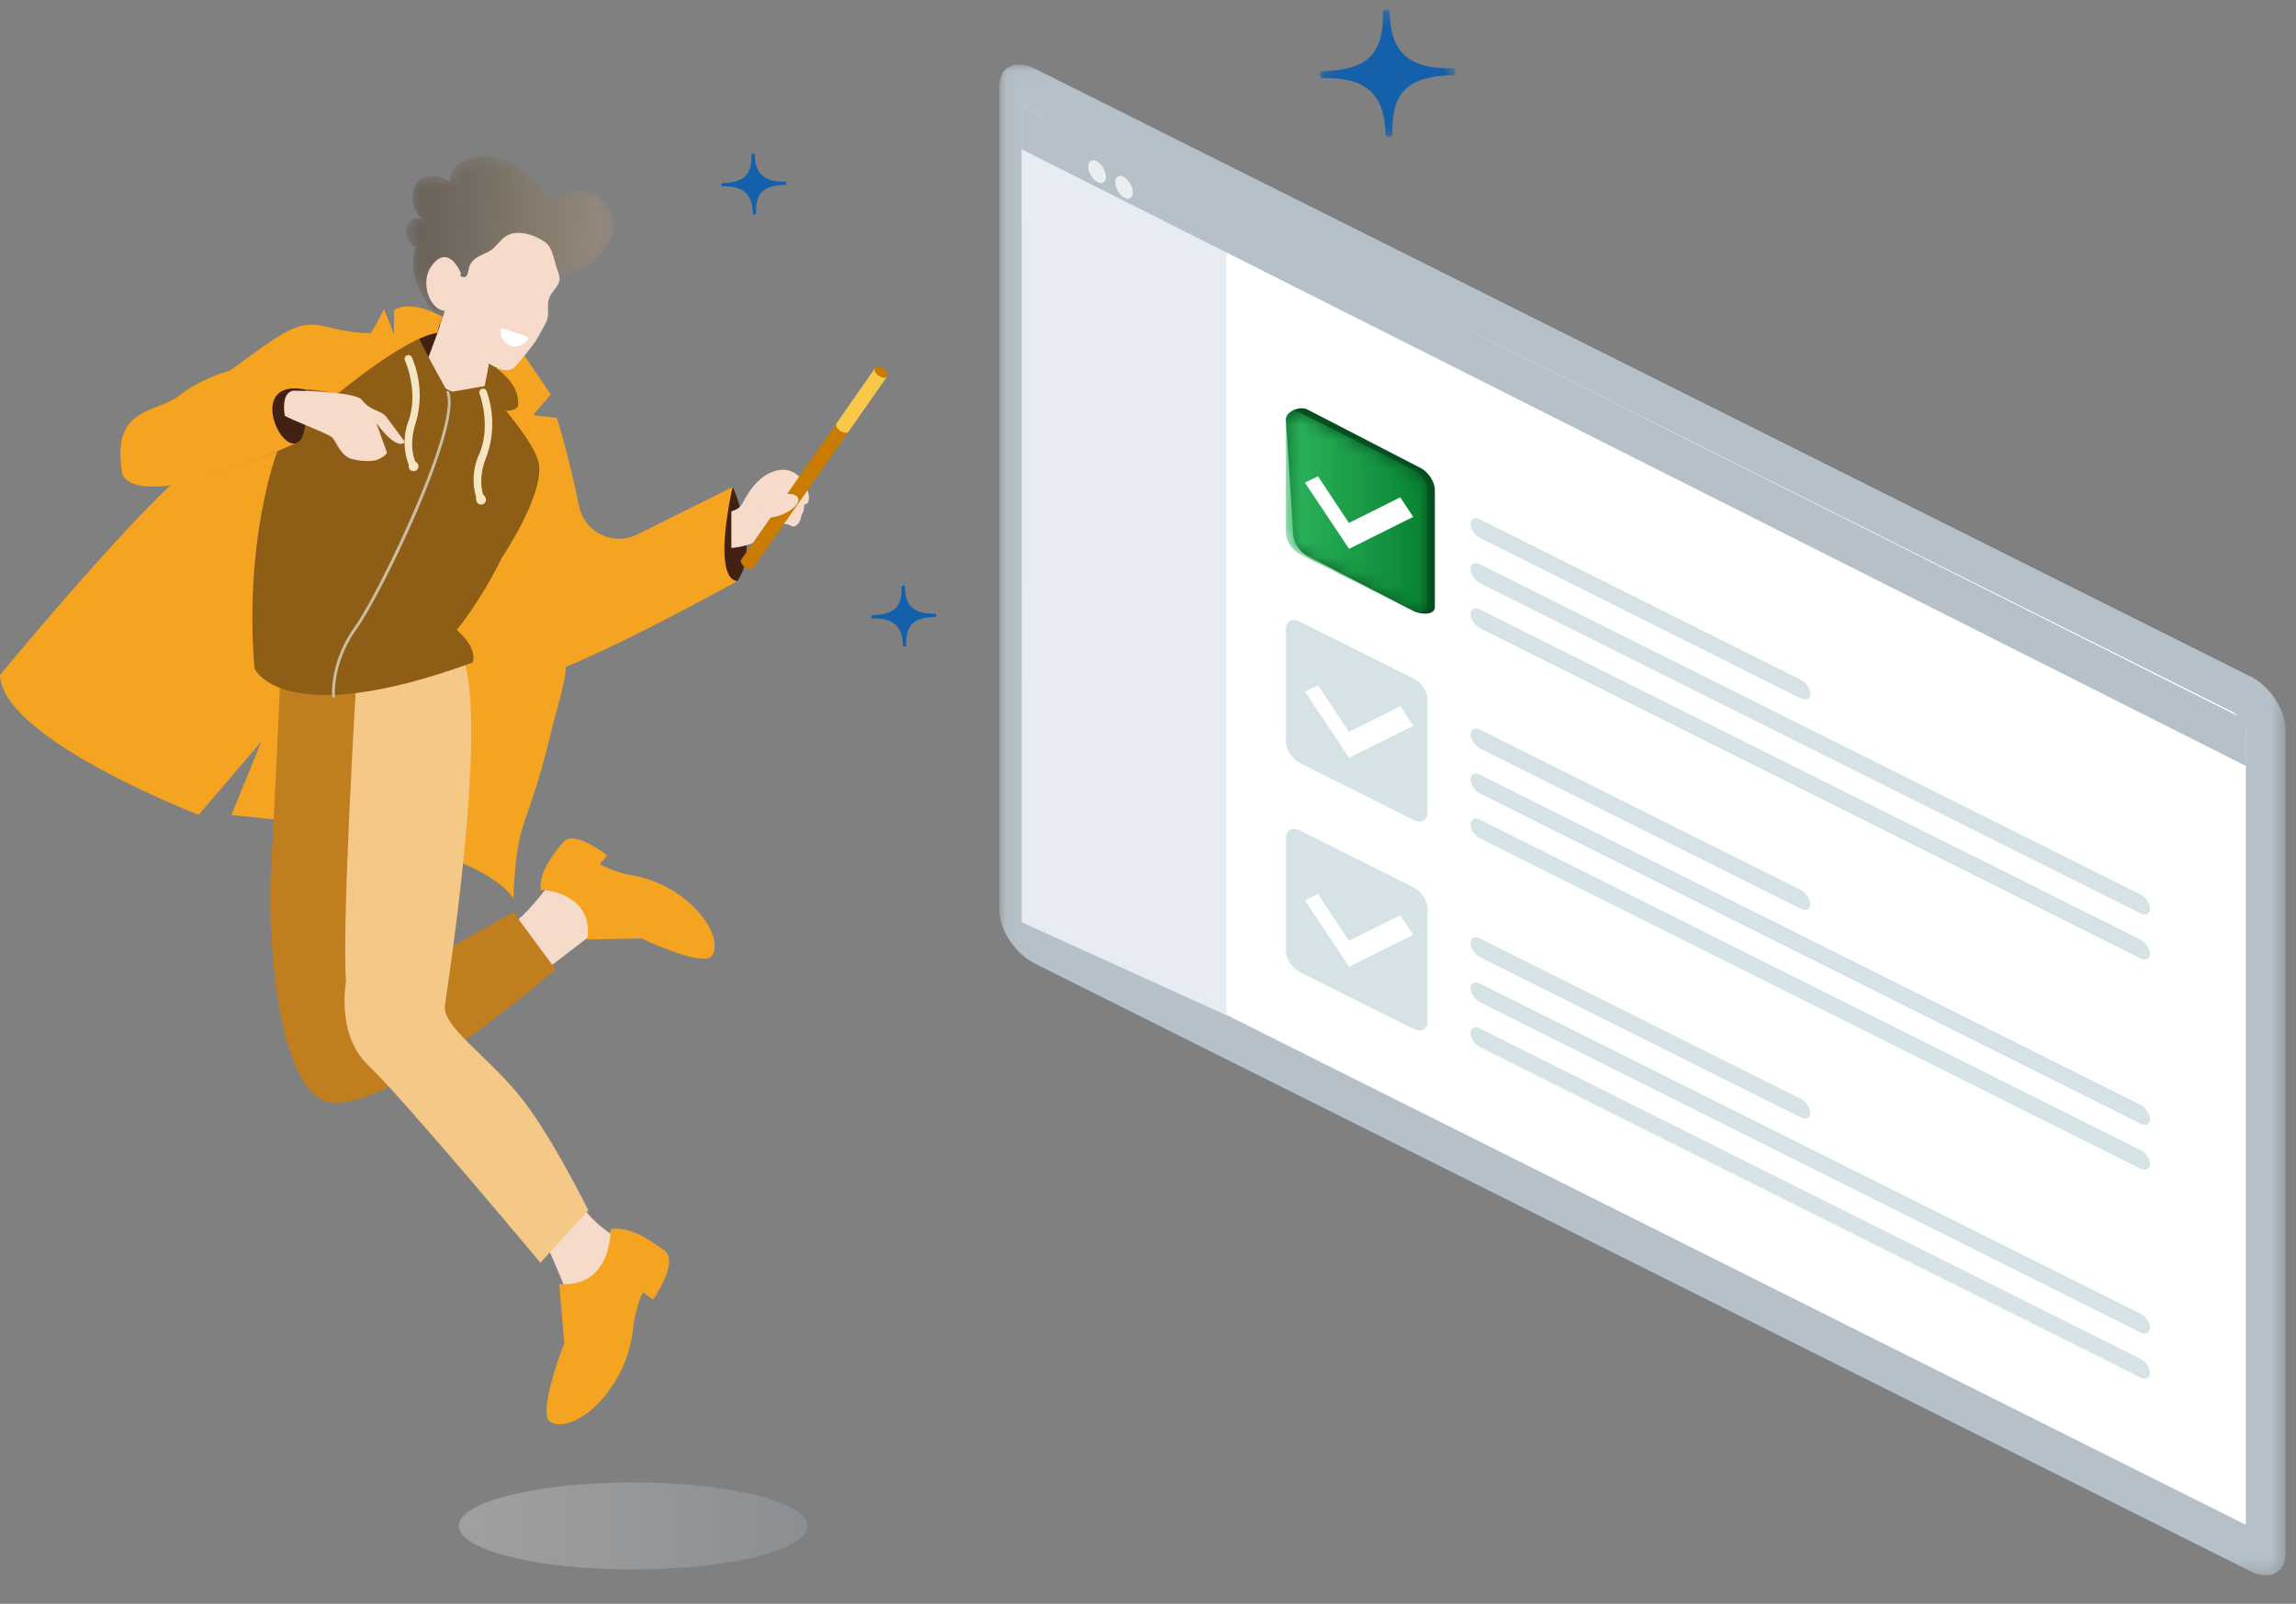 <svg xmlns="http://www.w3.org/2000/svg" xmlns:xlink="http://www.w3.org/1999/xlink" viewBox="0 0 156 109">
  <rect x="0" y="0" width="156" height="109" fill="#808080" stroke="none"/>
  <defs/>
  <defs>
    <linearGradient id="a" x1="0%" x2="100%" y1="50%" y2="50%">
      <stop offset="0%" stop-color="#FFF"/>
      <stop offset="100%" stop-color="#AABCCC"/>
    </linearGradient>
    <linearGradient id="c" x1="-.12%" x2="99.29%" y1="48.48%" y2="53.95%">
      <stop offset="0%" stop-color="#645D54"/>
      <stop offset="100%" stop-color="#978C7C"/>
    </linearGradient>
    <linearGradient id="j" x1="0%" x2="100%" y1="50.55%" y2="50.55%">
      <stop offset="0%" stop-color="#2DB55D"/>
      <stop offset="100%" stop-color="#078231"/>
    </linearGradient>
    <linearGradient id="m" x1="49.02%" x2="51.09%" y1="49.95%" y2="49.95%">
      <stop offset="0%" stop-color="#1460AA"/>
      <stop offset="100%" stop-color="#004"/>
    </linearGradient>
    <linearGradient id="o" x1="74.78%" x2="25.14%" y1="46.16%" y2="53.79%">
      <stop offset="0%" stop-color="#1460AA"/>
      <stop offset="100%" stop-color="#004"/>
    </linearGradient>
    <linearGradient id="q" x1="491.86%" x2="-391.67%" y1="-17.95%" y2="117.94%">
      <stop offset="0%" stop-color="#1460AA"/>
      <stop offset="100%" stop-color="#004"/>
    </linearGradient>
    <path id="b" d="M3.6 2.23c-.09-.4-1.66-.87-2.21-.14-.98 1.28.3 2.54.26 2.53C.15 4.32.5 6.4 1.25 6.5c-.9 2.58 1.69 4.93 1.69 4.93.24.15 1.2-1.41 1.2-1.41-.42-2.37 4.56-1.47 6.41-1.47 1.69 0 4.08-1.42 4.13-3.41.06-2.23-2.86-3.6-4.02-1.6A7.74 7.74 0 007.88.89 4.45 4.45 0 005.87.36c-1.47 0-2.48.9-2.27 1.87"/>
    <path id="e" d="M.13.28h9.19v8.64H.13z"/>
    <path id="g" d="M.07.06h87.39v102.67H.07z"/>
    <path id="i" d="M.44 1.14v7.7c0 .53.43 1.18.96 1.45l7.7 3.85c.53.26.96.05.96-.48v-7.7c0-.53-.43-1.18-.96-1.44L1.4.66a.97.97 0 00-.43-.1c-.31 0-.53.2-.53.58"/>
    <path id="l" d="M.51.67l.02.04L.5.67z"/>
    <path id="p" d="M.53.71"/>
  </defs>
  <g fill="none" fill-rule="evenodd">
    <path fill="url(#a)" fill-opacity=".25" d="M23.9 3.23c0 1.63-5.3 2.96-11.84 2.96S.22 4.86.22 3.23C.22 1.59 5.52.27 12.06.27S23.9 1.59 23.9 3.23" transform="translate(30.95 100.48)"/>
    <path fill="#422013" d="M49.79 33.1s1.89 4.22.3 6.4c0 0-2.63-.14-.3-6.4"/>
    <path fill="#F5A422" d="M50.08 39.5c-1.74-.29-.3-6.4-.3-6.4l-6.49 3.23a2.78 2.78 0 01-3.95-1.94c-.7-3.45-1.5-5.98-1.5-5.98l-1.62-.2 1.2-1.4-1.95-2.88s-18.66 6.04-21.4 7.12C11.33 32.13 0 45.88 0 45.88c.13 4.33 13.5 9.5 13.5 9.5l4.26-4.98-2.04 4.99c17.32 1.6 19.16 5.68 19.16 5.68.26-5.88.9-4.3 2.62-11.55.23-1.02.9-3.04.95-4.2 4.53-1.87 11.63-5.82 11.63-5.82"/>
    <path fill="#F6DACA" d="M37.13 84.55l1.3 3.06s3.43-.17 3.48-3.48c0 0-1.95-1.16-2.4-2.38-.43-1.22-2.38 2.8-2.38 2.8"/>
    <path fill="#F5A422" d="M41.48 83.54s.13 3.99-3.48 3.73l.34 4.03s-1.9 4.8-.93 5.35c.64.36 1.85.12 3.22-1.26a8.58 8.58 0 002.37-5c.1-.82.3-1.78.69-2.57l.68.51s1.82-2.59.76-3.35c-1.06-.77-2.37-1.66-3.65-1.44"/>
    <path fill="#F6DACA" d="M36.25 66.55l4-3.07s.05-3.12-2.95-3.36c0 0-1.87 2.62-3 2.94-1.14.32 1.95 3.5 1.95 3.5"/>
    <path fill="#F5A422" d="M36.74 60.47s3.62.12 3.17 3.38l3.68-.07s4.23 2.02 4.79 1.17c.36-.56.22-1.67-.95-3a7.8 7.8 0 00-4.39-2.44 7.79 7.79 0 01-2.29-.78l.5-.59s-2.23-1.8-2.99-.9c-.75.92-1.64 2.06-1.52 3.23"/>
    <path fill="#422013" d="M33.8 24.87s-3.55-4.02-5.71-2.54c-2.17 1.48 5.3 4.22 5.3 4.22l.42-1.68z"/>
    <path fill="#C17E1E" d="M19.1 45.04s-.58 12.63-.7 14.35c-.13 1.72-.13 12.48 3.12 15.15 3.24 2.67 16.23-8.66 16.23-8.66L34.88 62l-10.82 6.04.17-22.11s-.6-.83-5.13-.9"/>
    <path fill="#F4C887" d="M31.45 44.81l-7.22 1.12s-1.02 16.74-.72 20.79c0 0-.69 3.62 1.53 5.7 2.22 2.08 11.68 13.4 11.68 13.4l3.25-3.57s-2.64-5.35-4.75-7.88c-2.25-2.72-5.2-4.65-4.99-6.04 3.1-21 1.22-23.52 1.22-23.52"/>
    <g transform="translate(27 10.26)">
      <mask id="d" fill="#fff">
        <use xlink:href="#b"/>
      </mask>
      <path fill="url(#c)" d="M3.6 2.23c-.09-.4-1.66-.87-2.21-.14-.98 1.28.3 2.54.26 2.53C.15 4.32.5 6.4 1.25 6.5c-.9 2.58 1.69 4.93 1.69 4.93.24.15 1.2-1.41 1.2-1.41-.42-2.37 4.56-1.47 6.41-1.47 1.69 0 4.08-1.42 4.13-3.41.06-2.23-2.86-3.6-4.02-1.6A7.74 7.74 0 007.88.89 4.45 4.45 0 005.87.36c-1.47 0-2.48.9-2.27 1.87" mask="url(#d)"/>
    </g>
    <g>
      <path fill="#F6DACA" d="M37.77 18.04c-.16-.53-.26-1.25-.73-1.58-.68-.5-1.91-.9-2.68-.4-.44.29-.69.8-1.17 1.05-.47.24-.94.35-1.23.84-.13.21-.12.64-.27.81-.2.23-.54-.1-.71-.23-.09.82-.68 2.32-.69 2.37-.1.42-1.02 3.1-1.37 3.8.17.16.21.5.3.79.44 1.47 2.26 1.44 3.84 1.09 0 0 .08-1.58.17-1.85 0 0 .78.55 1.44.4.34-.08.7-.66 1.34-1.43.44-.52.77-1.18 1.09-1.79.27-.53.03-1.07.2-1.62.14-.43.68-.84.72-1.28.02-.3-.17-.7-.25-.97"/>
      <path fill="#F6DACA" d="M31.31 18.54c-.36-.8-1.13-1.72-2.02-.42-.89 1.3.17 3.68 1.64 2.84l.38-2.42z"/>
      <path fill="#8E5D16" d="M28.28 22.06s-1.16-1.3 2.15 4.61c0 0-2.25-.12-3.52-3.62 0 0-.14-1.48 1.37-1"/>
      <path fill="#8E5D16" d="M33.23 24.73s2.13 1.05 1.97 2.86c0 0-.32 1.18-4.77-.92l2.5-.43.3-1.51z"/>
      <path fill="#8E5D16" d="M26.42 22.53s-1.52.35-3.77-.22-2.6-.38-7.02 2.87c0 0-1.94.5-3.47 1.71-1.53 1.21-4.68.7-3.85 5.35 0 0 .7 2.52 10.53-1.56 0 0-2.27 5.88-1.55 14.75 0 0 1.87 4.32 14.82-.4 0 0 .45-.89-1.08-2.22 0 0 1.54-1.8 3.08-4.92 0 0 3.03-4.49 2.46-6.56-.37-1.35-2.53-3.81-2.53-3.81s-5.14-.22-7.62-4.99"/>
      <path fill="#CABDA1" d="M22.66 47.42h.01a.1.1 0 00.09-.1c0-.02-.2-2.23 1.48-4.58 1.75-2.47 7.17-13.7 6.28-16.1a.1.1 0 00-.13-.06.1.1 0 00-.05.12c.85 2.3-4.57 13.55-6.26 15.93-1.72 2.42-1.52 4.68-1.51 4.7 0 .06.04.1.1.1"/>
      <path fill="#F5E5C3" d="M32.68 34.2c.03 0 .07 0 .1-.02.13-.05.19-.2.13-.33-.19-.46-.42-1.43.15-2.84a6.56 6.56 0 000-4.43.25.25 0 00-.48.18c.01.02.8 2.1 0 4.06a4.18 4.18 0 00-.14 3.23c.05.1.14.15.24.15"/>
      <path fill="#F5E5C3" d="M32.97 33.79a.33.33 0 11-.59.29.33.33 0 01.59-.3M28.1 31.91a.26.26 0 00.2-.36c-.22-.45-.52-1.4-.04-2.85a6.57 6.57 0 00-.28-4.42.25.25 0 00-.34-.12.25.25 0 00-.13.33c.01.02.93 2.05.27 4.05a4.18 4.18 0 00.07 3.23c.04.1.14.15.24.14"/>
      <path fill="#F5E5C3" d="M28.35 31.48a.33.33 0 11-.56.33.33.33 0 01.56-.33"/>
      <path fill="#F5A422" d="M26.42 22.53s-1.52.35-3.77-.22-2.6-.38-7.02 2.87c0 0-1.94.5-3.47 1.71-1.53 1.21-4.68.7-3.85 5.35 0 0 .71 2.93 11.95-2.2 0 0-2.29-1.7-.82-3.28.62-.66 3.45 0 3.45 0s2.07-2.28 3.53-4.23"/>
      <path fill="#F5A422" d="M30.13 21.57s-2.09-1.27-3.36-.5v1.64l-.67-1.68-3.15 5.73s4.54-3.81 6.77-4.14c0 0 .21-1 .4-1.05"/>
      <path fill="#422013" d="M20.73 26.47s.43 3.8-.83 3.67c-1.25-.13-2.73-4.35.83-3.67"/>
      <path fill="#F6DACA" d="M19.94 26.55c-.9.12-.59 1.7-.59 1.7.36.26 2.67 1.1 3.18 1.45.26.18.47.99 1.1 1.38.37.24 1.59.34 2 .17.23-.09.62-.31.66-.5l-.72-1.99c1.52 2.02 1.94 1.27 1.94 1.27L26.3 28.4c-.34-.54-1.13-.43-1.7-1.21-.45-.61-4.65-.64-4.65-.64"/>
      <path fill="#FFF" d="M35.8 22.87l-1.62-.55c-.09-.04-.2.04-.18.15.02.48.28.9.68 1.03.4.14.85-.03 1.18-.4.06-.07.03-.2-.06-.23"/>
      <path fill="#F6DACA" d="M49.7 34.75s.47-.11.69-.45c.21-.34 1.05-2.23 2.69-2.37 1.64-.14 2.35 2.4 1.57 2.35 0 0 0 .55-.2.72 0 0-.03.7-.58.8 0 0-.92-.63-1.68.36-.77 1-2.5 1.08-2.5 1.08v-2.49z"/>
      <path fill="#CA7B01" d="M57.66 29.33l-6.48 9.26c-.04.06-.12.1-.23.09a.77.77 0 01-.58-.4c-.05-.11-.05-.2 0-.26l6.47-9.26c-.04.06-.05.15 0 .25.1.2.36.39.58.4.11.02.2-.02.24-.08"/>
      <path fill="#FAC849" d="M60.28 25.58l-2.62 3.75c-.04.06-.13.1-.24.08a.77.77 0 01-.58-.4c-.05-.1-.04-.19 0-.25l2.62-3.75.82.57z"/>
      <path fill="#CA7B01" d="M60.27 25.34c.1.2 0 .35-.23.33a.78.78 0 01-.58-.4c-.1-.2 0-.36.23-.34.23.02.49.2.58.4"/>
      <path fill="#F6DACA" d="M54.23 33.85c.13.34-.38.85-1.14 1.14-.76.3-1.49.25-1.61-.09-.13-.34.38-.85 1.14-1.14.76-.29 1.48-.25 1.61.1"/>
      <g transform="translate(89.56 .38)">
        <mask id="f" fill="#fff">
          <use xlink:href="#e"/>
        </mask>
        <path fill="#1460AA" d="M.31 4.93c3-.07 4.21 1.14 4.27 3.81.01.25.48.24.47-.01-.06-2.67.86-3.93 4.1-4 .24 0 .23-.47-.01-.47-3.34.08-4.22-1.45-4.28-3.8 0-.25-.47-.24-.46 0 .06 2.81-1.05 3.93-4.1 4-.24 0-.23.47.01.47" mask="url(#f)"/>
      </g>
      <path fill="#1460AA" d="M59.3 42.03c1.44-.03 2.02.55 2.05 1.83 0 .11.22.11.22 0-.03-1.29.41-1.9 1.96-1.93.12 0 .12-.22 0-.22-1.6.04-2.02-.7-2.05-1.83 0-.11-.23-.1-.22 0 .03 1.36-.5 1.9-1.97 1.92-.12 0-.11.23 0 .23M49.1 12.66c1.44-.03 2.02.55 2.05 1.83 0 .12.22.11.22 0-.03-1.28.41-1.89 1.97-1.92.11 0 .1-.23 0-.23-1.6.04-2.03-.7-2.06-1.82 0-.12-.22-.11-.22 0 .03 1.35-.5 1.89-1.97 1.92-.11 0-.1.23 0 .22"/>
      <path fill="#ECEEEE" d="M93.07 18.35c0 .3-.2.42-.46.27-.25-.15-.46-.5-.46-.8 0-.3.2-.42.46-.27.26.15.46.5.46.8"/>
      <path fill="#FFF" d="M153.93 105.71a1.2 1.2 0 01-.46-.14L70.92 64.29c-.96-.48-1.68-1.68-1.68-2.43V5.89l.02-.15c.07 0 .22.02.46.14l82.54 41.28c.96.48 1.68 1.68 1.68 2.43v55.97l-.01.15"/>
      <g transform="translate(67.83 4.33)">
        <mask id="h" fill="#fff">
          <use xlink:href="#g"/>
        </mask>
        <path fill="#B5C0C9" d="M84.76 99.3L3.7 58.74c-.47-.23-.92-.93-.94-1.22V3.49l81.07 40.55c.47.23.92.93.93 1.22V99.3zm.28-57.67L2.49.34C2.1.14 1.73.06 1.41.06.6.06.07.6.07 1.56v55.97c0 1.33 1.08 2.96 2.42 3.63l82.55 41.28c.39.2.75.3 1.08.3.8 0 1.34-.56 1.34-1.5V45.25c0-1.34-1.08-2.97-2.42-3.63z" mask="url(#h)"/>
      </g>
      <path fill="#044F1F" d="M88.83 37.78a1.88 1.88 0 01-.96-1.49l-.5-7.76c0-.55.93-.97 1.46-.7l7.7 3.98c.53.28.96.95.96 1.5v7.96c0 .54-.93.52-1.46.25l-7.2-3.74z"/>
      <path fill="#044F1F" d="M92.16 37.41l-3-4.66.88-.46 2.12 3.3 3.47-1.8.9 1.36z"/>
      <path fill="#D6E3E6" d="M99.92 35.6c0 .36.28.79.63.96l21.81 10.91c.36.18.64.04.64-.32 0-.35-.28-.78-.64-.95l-21.8-10.9c-.36-.19-.64-.04-.64.3M99.92 38.67c0 .35.28.78.63.96l44.89 22.44c.35.18.64.04.64-.31 0-.36-.29-.78-.64-.96l-44.89-22.45c-.35-.17-.63-.03-.63.32M99.92 41.73c0 .36.28.79.63.96l44.89 22.45c.35.17.64.03.64-.32s-.29-.78-.64-.96l-44.89-22.44c-.35-.18-.63-.04-.63.31M99.92 49.9c0 .35.28.78.63.96l21.81 10.9c.36.18.64.04.64-.31s-.28-.78-.64-.96l-21.8-10.9c-.36-.18-.64-.04-.64.31M99.92 52.97c0 .35.28.78.63.95l44.89 22.45c.35.17.64.03.64-.32s-.29-.78-.64-.96l-44.89-22.44c-.35-.18-.63-.04-.63.32M99.92 56.03c0 .35.28.78.63.95l44.89 22.45c.35.18.64.03.64-.32s-.29-.78-.64-.95L100.55 55.7c-.35-.18-.63-.03-.63.32M99.92 64.1c0 .35.28.77.63.95l21.81 10.9c.36.18.64.04.64-.31s-.28-.78-.64-.96l-21.8-10.9c-.36-.18-.64-.04-.64.31M99.92 67.16c0 .35.28.78.63.95l44.89 22.45c.35.17.64.03.64-.32s-.29-.78-.64-.96l-44.89-22.44c-.35-.18-.63-.04-.63.32M99.92 70.22c0 .35.28.78.63.95l44.89 22.45c.35.18.64.03.64-.32s-.29-.78-.64-.95L100.55 69.9c-.35-.18-.63-.03-.63.32"/>
    </g>
    <g transform="translate(86.93 27.38)">
      <mask id="k" fill="#fff">
        <use xlink:href="#i"/>
      </mask>
      <path fill="url(#j)" d="M.44 1.14v7.7c0 .53.43 1.18.96 1.45l7.7 3.85c.53.26.96.05.96-.48v-7.7c0-.53-.43-1.18-.96-1.44L1.4.66a.97.97 0 00-.43-.1c-.31 0-.53.2-.53.58" mask="url(#k)"/>
    </g>
    <g>
      <path fill="#FFF" d="M91.66 37.3l-3-4.5.89-.43 2.1 3.17 3.49-1.74.88 1.33z"/>
      <path fill="#D6E3E6" d="M88.33 51.87c-.53-.27-.96-.91-.96-1.44v-7.7c0-.53.43-.75.96-.48l7.7 3.85c.53.26.96.9.96 1.44v7.7c0 .53-.43.74-.96.48l-7.7-3.85z"/>
      <path fill="#FFF" d="M91.66 51.5l-3-4.5.89-.43 2.1 3.17L95.15 48l.88 1.33z"/>
      <path fill="#D6E3E6" d="M88.33 66.07c-.53-.27-.96-.91-.96-1.44v-7.7c0-.53.43-.75.96-.48l7.7 3.85c.53.26.96.9.96 1.44v7.7c0 .53-.43.74-.96.48l-7.7-3.85z"/>
      <path fill="#FFF" d="M91.66 65.7l-3-4.5.89-.43 2.1 3.17 3.49-1.74.88 1.33z"/>
      <path fill="#E6ECF2" d="M83.33 14.2V69l-13.91-6.32-.01-55.53z"/>
      <path fill="#B5C0C9" d="M69.4 7.15l83.2 41.79v3.12L69.4 10.14z"/>
      <path fill="#ECEEEE" d="M76.97 13.08c0 .38-.27.54-.6.35-.33-.2-.6-.66-.6-1.05 0-.38.27-.54.6-.34.33.19.6.66.6 1.04"/>
    </g>
    <g transform="translate(73.1 31.99)">
      <mask id="n" fill="#fff">
        <use xlink:href="#l"/>
      </mask>
      <path fill="url(#m)" d="M.51.67l.02.04L.5.67z" mask="url(#n)"/>
    </g>
    <path fill="url(#o)" d="M73.61 32.66z"/>
    <g transform="translate(73.1 31.99)">
      <mask id="r" fill="#fff">
        <use xlink:href="#p"/>
      </mask>
      <path fill="url(#q)" d="M.53.71" mask="url(#r)"/>
    </g>
    <path fill="#ECEEEE" d="M75.14 12.01c0 .39-.27.54-.6.35-.34-.2-.6-.66-.6-1.04 0-.39.26-.54.6-.35.33.2.6.66.6 1.04"/>
  </g>
</svg>
